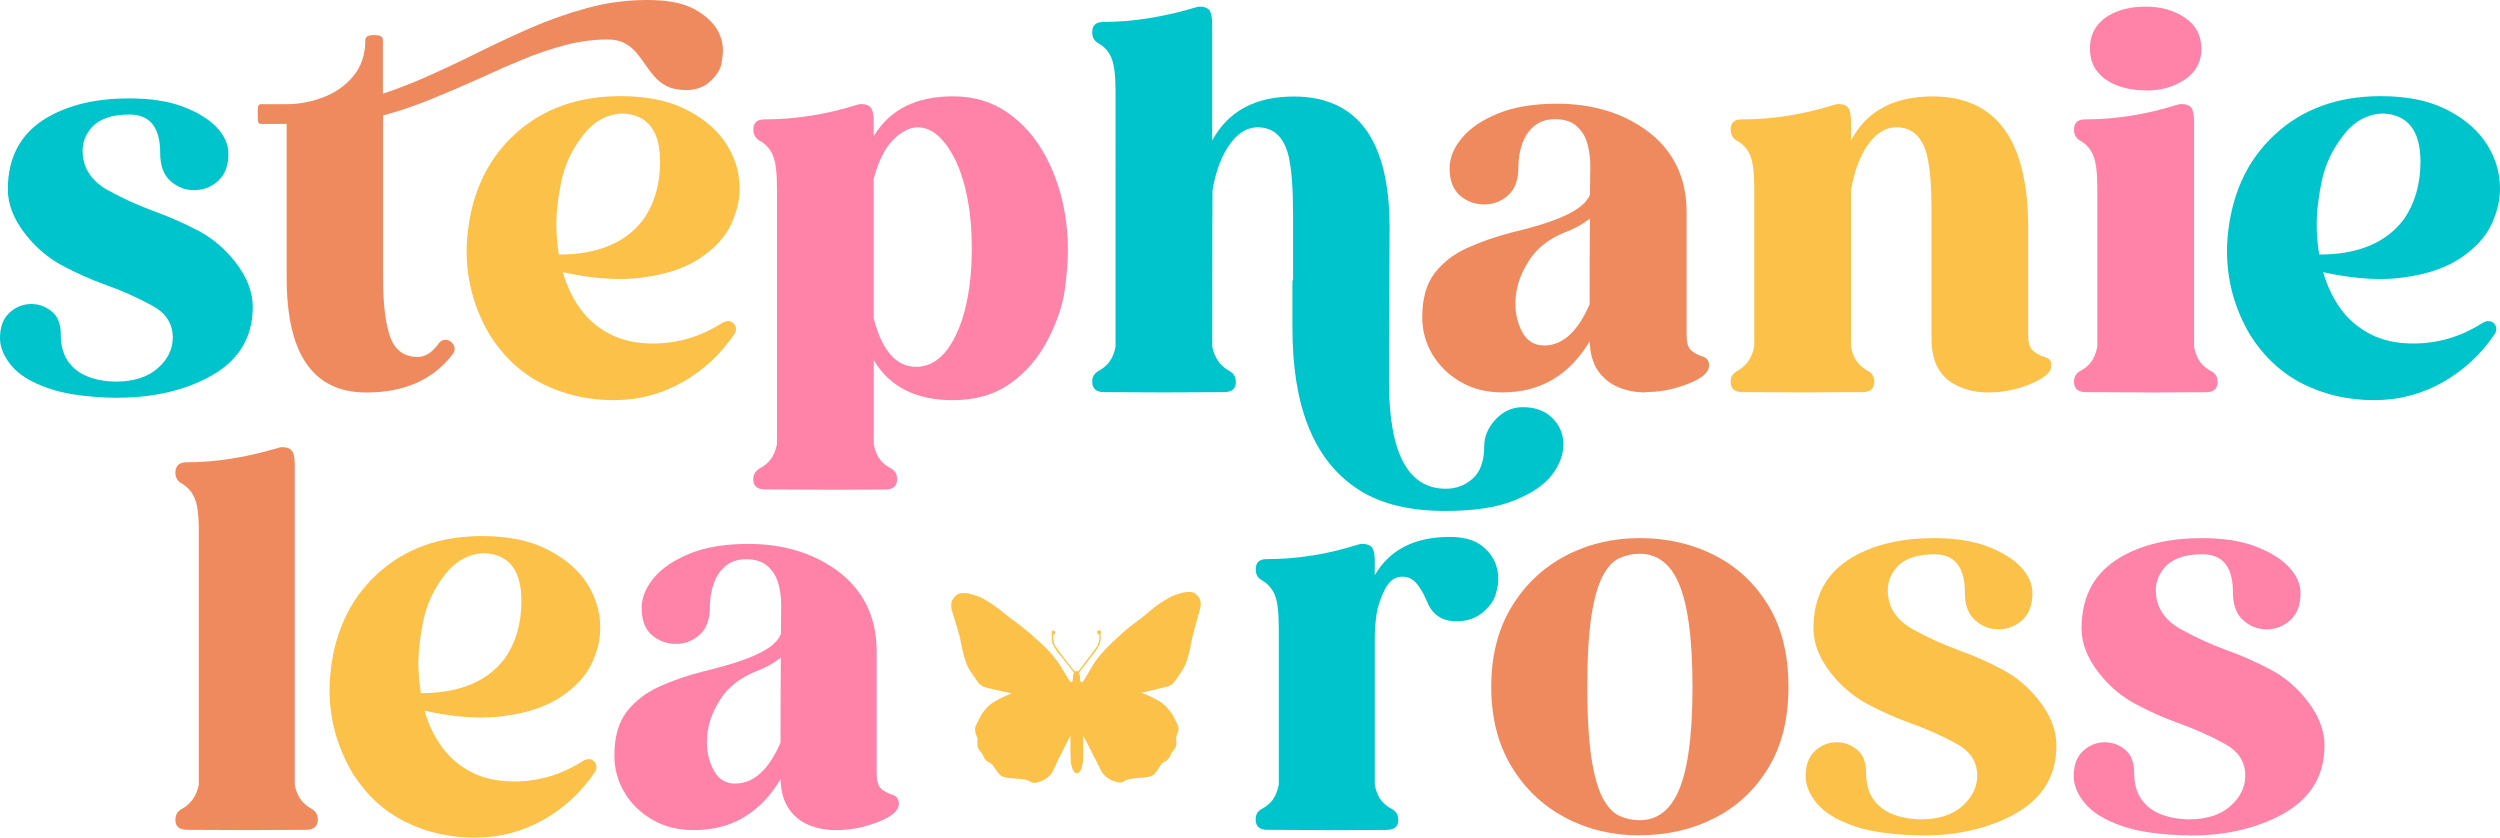 <svg xmlns="http://www.w3.org/2000/svg" id="Layer_1" data-name="Layer 1" viewBox="0 0 267.83 89.74"><defs><style>      .cls-1 {        fill: #ff83a9;      }      .cls-1, .cls-2, .cls-3, .cls-4 {        stroke-width: 0px;      }      .cls-2 {        fill: #ef8a5e;      }      .cls-3 {        fill: #fcc149;      }      .cls-4 {        fill: #00c4cc;      }    </style></defs><path class="cls-4" d="m12.58,42.62c-3.09-.04-5.55-.38-7.39-1.02-1.84-.64-3.16-1.45-3.98-2.44C.41,38.18,0,37.2,0,36.22,0,35.03.34,34.12,1.02,33.5c.68-.62,1.46-.93,2.33-.93.81,0,1.54.26,2.19.79.65.53.97,1.33.97,2.41,0,1.2.25,2.17.76,2.91.51.74,1.2,1.29,2.09,1.64.88.36,1.89.54,3.03.56,1.93,0,3.43-.48,4.51-1.43,1.08-.95,1.61-2.05,1.61-3.29,0-1.48-.73-2.62-2.19-3.41-1.58-.87-3.24-1.61-4.97-2.22-1.63-.59-3.19-1.28-4.69-2.09-1.5-.8-2.81-1.91-3.93-3.34-1.26-1.6-1.89-3.21-1.89-4.81,0-3.49,1.41-6.06,4.23-7.71,2.34-1.36,5.26-2.04,8.77-2.04,2.25,0,4.17.29,5.74.88,1.57.59,2.78,1.33,3.63,2.22.84.89,1.26,1.84,1.26,2.83,0,1.26-.36,2.22-1.08,2.89-.72.67-1.59,1.01-2.61,1.01-.93,0-1.77-.32-2.51-.97-.74-.65-1.11-1.65-1.11-3.02,0-2.74-1.1-4.11-3.29-4.11-1.91,0-3.28.49-4.11,1.46-.61.73-.91,1.53-.91,2.41,0,1.83.92,3.25,2.77,4.27,1.58.87,3.24,1.63,4.97,2.25,1.62.59,3.18,1.28,4.68,2.07,1.49.79,2.8,1.9,3.92,3.32,1.26,1.6,1.89,3.22,1.89,4.84,0,3.45-1.68,6.01-5.03,7.68-2.7,1.36-5.86,2.04-9.48,2.04Z"></path><path class="cls-2" d="m41.04,29.77c0,2.84.26,4.97.78,6.37.52,1.4,1.5,2.1,2.94,2.1.81,0,1.56-.49,2.25-1.46.18-.24.41-.37.67-.37.41,0,.71.18.91.55.08.12.12.25.12.4,0,.18-.07.38-.21.58-2.09,2.74-5.18,4.11-9.26,4.11-5.69,0-8.53-4.09-8.53-12.28V13.28h-2.77c-.1,0-.18-.04-.24-.12-.06-.08-.09-.4-.09-.94s.03-.86.09-.94c.06-.08.14-.12.24-.12h2.77c1.3,0,2.6-.24,3.9-.73,1.3-.49,2.38-1.24,3.24-2.27.86-1.03,1.29-2.33,1.29-3.91,0-.32.31-.49.94-.49s.94.16.94.49v5.79c1.42-.47,2.84-1.02,4.27-1.64,1.81-.79,3.64-1.65,5.48-2.56,1.95-.97,3.93-1.9,5.94-2.79,2.01-.88,4.07-1.61,6.17-2.18C65,.28,67.15,0,69.34,0s3.81.32,5.03.97c2.05,1.12,3.08,2.62,3.08,4.51,0,.26-.05.7-.15,1.31-.1.61-.49,1.24-1.17,1.89-.68.65-1.55.97-2.61.97-.83,0-1.52-.14-2.06-.41-.54-.27-.99-.62-1.36-1.05s-.7-.87-1.01-1.33c-.3-.46-.63-.88-.97-1.28-.35-.4-.76-.72-1.23-.97-.48-.25-1.07-.38-1.78-.38-1.5,0-3.01.2-4.52.59-1.51.4-3.04.91-4.59,1.55-1.54.64-3.11,1.33-4.69,2.06-1.75.79-3.53,1.55-5.36,2.29-1.6.65-3.24,1.2-4.91,1.65v17.4Z"></path><path class="cls-3" d="m65.75,42.87c-2.74,0-5.26-.57-7.56-1.71-2.3-1.14-4.19-2.88-5.7-5.24-1.67-2.82-2.5-5.84-2.5-9.05,0-.45.02-.9.06-1.37.39-4.61,2.07-8.3,5.04-11.06,2.98-2.76,6.77-4.14,11.38-4.14,2.66,0,4.91.43,6.73,1.29,1.83.86,3.25,1.98,4.27,3.34,1.18,1.6,1.77,3.37,1.77,5.3,0,1.26-.32,2.55-.94,3.87-.63,1.32-1.73,2.5-3.29,3.55-1.56,1.05-3.58,1.73-6.03,2.06-.81.12-1.67.18-2.56.18-1.85,0-3.89-.24-6.12-.73.41,1.44,1.02,2.74,1.84,3.88.82,1.15,1.88,2.06,3.18,2.74,1.3.68,2.84,1.02,4.63,1.02,2.64,0,5.11-.73,7.4-2.19.22-.14.45-.21.67-.21.16,0,.31.05.46.15.24.18.37.43.37.73,0,.14-.04.28-.12.43-1.48,2.21-3.36,3.96-5.62,5.24-2.27,1.28-4.72,1.92-7.36,1.92Zm-5.88-15.6c4.14,0,7.16-1.25,9.05-3.75,1.2-1.73,1.8-3.79,1.8-6.18,0-3.33-1.34-5.06-4.02-5.18-1.69.06-3.11.85-4.28,2.38-1.17,1.52-1.93,3.16-2.29,4.92-.36,1.76-.53,3.27-.53,4.52,0,1.1.09,2.19.27,3.29Z"></path><path class="cls-1" d="m88.41,52.46l-6.43-.03c-.85,0-1.28-.36-1.28-1.07,0-.53.23-.92.69-1.17.46-.25.84-.57,1.16-.96.31-.39.54-.93.69-1.65v-27.42c0-1.69-.15-2.87-.46-3.56-.3-.69-.8-1.22-1.49-1.58-.39-.26-.58-.65-.58-1.16,0-.71.4-1.07,1.19-1.07,3.27,0,6.53-.51,9.78-1.52.2-.08.4-.12.58-.12.47,0,.81.13,1.02.38s.32.75.32,1.48v1.58c1.71-2.84,4.53-4.27,8.47-4.27,2.27,0,4.24.59,5.91,1.77,1.67,1.18,3.02,2.73,4.05,4.66,1.58,2.99,2.38,6.37,2.38,10.15,0,1.06-.11,2.42-.33,4.1-.22,1.68-.83,3.48-1.83,5.41-1,1.93-2.34,3.49-4.02,4.68-1.69,1.19-3.74,1.78-6.15,1.78-3.94,0-6.76-1.42-8.47-4.27v8.99c.14.71.37,1.26.67,1.65.3.39.71.71,1.22.97.41.26.61.64.61,1.13,0,.73-.42,1.1-1.25,1.1l-6.43.03Zm9.72-13.16c2.15,0,3.8-1.69,4.94-5.06.69-2.13,1.04-4.68,1.04-7.65,0-3.72-.56-6.81-1.68-9.29-1.2-2.44-2.57-3.66-4.11-3.66-.85,0-1.73.44-2.62,1.33-.89.88-1.59,2.28-2.1,4.19v14.93c.89,3.47,2.41,5.21,4.54,5.21Z"></path><path class="cls-4" d="m138.53,30.01v-6.92c0-2.8-.15-4.89-.46-6.28-.49-2.11-1.6-3.17-3.35-3.17-1.12,0-2.11.61-2.99,1.84-.87,1.23-1.48,2.86-1.83,4.89-.02.06-.03,5.65-.03,16.76.24,1.22.87,2.1,1.89,2.65.43.24.64.63.64,1.16,0,.71-.43,1.07-1.28,1.07l-6.43.03-6.4-.03c-.85,0-1.28-.38-1.28-1.13,0-.47.2-.83.61-1.1,1.06-.55,1.69-1.43,1.89-2.65V9.72c0-1.69-.15-2.87-.46-3.56-.3-.69-.79-1.22-1.46-1.58-.39-.24-.58-.62-.58-1.13,0-.73.4-1.1,1.19-1.1,3.17,0,6.53-.54,10.08-1.61l.27-.03c.47,0,.8.13,1.01.38.2.25.3.75.3,1.48v12.49c1.71-3.15,4.62-4.72,8.74-4.72,6.78,0,10.21,4.6,10.27,13.8-.02,7.96-.04,12.29-.06,12.98v3.81c0,7.62,2.03,11.43,6.09,11.43,1.12,0,2.08-.37,2.89-1.1.81-.73,1.22-1.9,1.22-3.5,0-1.02.41-1.96,1.22-2.83.81-.87,1.79-1.31,2.92-1.31,1.3,0,2.34.38,3.12,1.13.78.75,1.19,1.68,1.23,2.77,0,1.16-.41,2.27-1.22,3.34-.81,1.07-2.15,1.98-4.01,2.74-1.86.76-4.34,1.14-7.45,1.14-4,0-7.2-.83-9.6-2.5-4.51-3.09-6.76-8.78-6.76-17.09v-4.9c0-.08.01-.15.03-.21Z"></path><path class="cls-2" d="m176.28,42.04c-1.04,0-2-.18-2.89-.55-.89-.37-1.62-.95-2.18-1.75-.56-.8-.86-1.86-.9-3.18-2.19,3.66-5.31,5.48-9.35,5.48-1.71,0-3.2-.38-4.49-1.13-1.29-.75-2.3-1.74-3.02-2.95-.72-1.22-1.08-2.54-1.08-3.96,0-2.01.44-3.59,1.33-4.74.88-1.15,2.05-2.05,3.49-2.7,1.44-.65,3.02-1.2,4.72-1.65,3.21-.75,5.48-1.54,6.82-2.38.81-.49,1.35-1.05,1.61-1.68.02-1.02.03-2.06.03-3.14,0-.77-.1-1.53-.3-2.29-.2-.75-.58-1.38-1.14-1.89-.56-.51-1.34-.76-2.33-.76-.91,0-1.66.24-2.24.73-.58.49-1.01,1.12-1.28,1.9s-.41,1.62-.41,2.51c0,1.36-.37,2.37-1.11,3.02-.74.65-1.59.97-2.54.97-1.02,0-1.89-.32-2.62-.96-.73-.64-1.1-1.61-1.1-2.91,0-1.12.44-2.2,1.33-3.26.88-1.06,2.18-1.93,3.88-2.62,1.71-.69,3.8-1.04,6.28-1.04,3.7,0,6.86.92,9.48,2.77,2.94,2.11,4.42,5.06,4.42,8.84v13.16c0,.79.15,1.34.46,1.63.3.29.75.53,1.34.72.41.16.61.47.61.91,0,.87-1.04,1.63-3.11,2.28-1.18.39-2.41.58-3.69.58Zm-10.85-5.03c1.97,0,3.6-1.47,4.87-4.42,0-4.12.01-7.18.03-9.17-.85.65-1.79,1.16-2.8,1.52-1.69.71-2.94,1.72-3.75,3.02-.95,1.48-1.43,3.01-1.43,4.57,0,1.14.25,2.17.76,3.09.51.92,1.28,1.39,2.32,1.39Z"></path><path class="cls-3" d="m212.9,42.04c-1.04,0-2.01-.19-2.92-.58-2.03-.83-3.05-2.53-3.05-5.09v-13.74c0-2.56-.15-4.52-.46-5.88-.49-2.07-1.59-3.11-3.32-3.11-1.14,0-2.14.61-3.02,1.84-.87,1.23-1.48,2.86-1.83,4.89v16.76c.2,1.22.83,2.1,1.89,2.65.41.26.61.63.61,1.1,0,.75-.43,1.13-1.28,1.13l-6.4.03-6.43-.03c-.85,0-1.28-.36-1.28-1.07,0-.53.21-.91.64-1.16,1.02-.55,1.65-1.43,1.89-2.65v-16.97c0-1.69-.15-2.87-.46-3.56-.3-.69-.8-1.22-1.49-1.58-.39-.26-.58-.65-.58-1.16,0-.71.4-1.07,1.19-1.07,3.27,0,6.53-.51,9.78-1.52.2-.08.4-.12.58-.12.47,0,.81.13,1.02.38s.32.75.32,1.48v2.04c1.67-3.15,4.58-4.72,8.74-4.72,6.76,0,10.18,4.6,10.24,13.8v11.79c0,.79.17,1.34.5,1.65.34.3.81.55,1.42.73.37.14.55.39.55.73,0,.02,0,.14-.02.37-.01.22-.19.49-.53.79-.59.49-1.47.92-2.64,1.3-1.17.38-2.39.56-3.67.56Z"></path><path class="cls-1" d="m229.87,42.04l-6.43-.03c-.83,0-1.25-.38-1.25-1.13,0-.49.2-.85.61-1.1.51-.26.91-.59,1.22-.99.3-.4.53-.95.67-1.66v-16.97c0-1.69-.15-2.87-.46-3.56-.3-.69-.79-1.22-1.46-1.58-.39-.24-.58-.62-.58-1.13,0-.73.4-1.1,1.19-1.1,3.27,0,6.54-.52,9.81-1.55.16-.06.34-.09.52-.09.49,0,.83.13,1.04.38.2.25.3.75.3,1.48v24.13c.14.71.37,1.26.67,1.66.3.4.71.73,1.22.99.43.24.64.63.64,1.16,0,.71-.43,1.07-1.28,1.07l-6.43.03Zm0-32.36c-1.1,0-2.1-.17-3-.5-.9-.34-1.63-.83-2.16-1.49-.54-.66-.81-1.49-.81-2.48s.27-1.85.81-2.51c.54-.66,1.26-1.16,2.16-1.49.9-.34,1.9-.5,3-.5,1.65,0,3.05.4,4.22,1.2,1.17.8,1.75,1.9,1.75,3.31s-.58,2.5-1.75,3.29c-1.17.79-2.57,1.19-4.22,1.19Z"></path><path class="cls-4" d="m254.34,42.87c-2.74,0-5.26-.57-7.56-1.71-2.3-1.14-4.19-2.88-5.7-5.24-1.67-2.82-2.5-5.84-2.5-9.05,0-.45.02-.9.06-1.37.39-4.61,2.07-8.3,5.04-11.06,2.98-2.76,6.77-4.14,11.38-4.14,2.66,0,4.91.43,6.73,1.29,1.83.86,3.25,1.98,4.27,3.34,1.18,1.6,1.77,3.37,1.77,5.3,0,1.26-.32,2.55-.94,3.87-.63,1.32-1.73,2.5-3.29,3.55-1.56,1.05-3.58,1.73-6.03,2.06-.81.12-1.67.18-2.56.18-1.85,0-3.89-.24-6.12-.73.41,1.44,1.02,2.74,1.84,3.88.82,1.15,1.88,2.06,3.18,2.74,1.3.68,2.84,1.02,4.63,1.02,2.64,0,5.11-.73,7.4-2.19.22-.14.45-.21.67-.21.16,0,.31.05.46.15.24.18.37.43.37.73,0,.14-.04.28-.12.43-1.48,2.21-3.36,3.96-5.62,5.24-2.27,1.28-4.72,1.92-7.36,1.92Zm-5.88-15.6c4.14,0,7.16-1.25,9.05-3.75,1.2-1.73,1.8-3.79,1.8-6.18,0-3.33-1.34-5.06-4.02-5.18-1.69.06-3.11.85-4.28,2.38-1.17,1.52-1.93,3.16-2.29,4.92-.36,1.76-.53,3.27-.53,4.52,0,1.1.09,2.19.27,3.29Z"></path><path class="cls-3" d="m128.55,64.2c-.07-.16-.18-.3-.3-.43-.09-.09-.19-.16-.29-.23-.17-.11-.36-.12-.55-.12-.34,0-.66.04-.98.15-.29.1-.6.18-.88.31-.31.14-.6.33-.9.51-.36.21-.7.45-1.03.71-.14.11-.28.23-.42.35-.28.23-.55.47-.83.69-.42.33-.85.64-1.27.96-.22.17-.43.35-.64.53-.02.01-.03.03-.05.04-.26.23-.51.47-.76.7-.17.16-.35.32-.52.47-.11.1-.21.22-.32.33-.16.16-.32.31-.47.47-.05.05-.09.12-.14.17-.1.11-.2.22-.3.33-.1.11-.17.24-.27.35-.18.21-.34.44-.49.67-.14.23-.27.46-.41.7-.18.31-.37.63-.56.94-.05.09-.11.17-.18.25-.07.08-.15.07-.21-.02-.04-.05-.06-.12-.07-.19-.02-.1-.01-.2-.01-.31,0-.12-.02-.23-.08-.33l-.05-.1c.08-.11.16-.2.24-.31.27-.36.55-.72.83-1.09.27-.35.55-.68.8-1.04.14-.19.24-.4.34-.61.12-.24.14-.5.15-.76,0-.1-.01-.2-.03-.3-.01-.06-.02-.1.02-.15.06-.08.03-.21-.05-.27-.08-.07-.16-.07-.25,0-.08.06-.13.14-.05.26.03.05.08.09.13.13.02.02.05.03.05.05.02.07.04.14.04.21-.01.24-.04.48-.13.71-.02.06-.03.14-.06.19-.09.15-.18.3-.29.44-.19.26-.39.52-.58.77-.27.35-.54.7-.8,1.06-.14.19-.28.38-.45.56-.1-.09-.21-.07-.32,0-.11-.12-.22-.24-.31-.36-.44-.56-.88-1.13-1.31-1.69-.18-.24-.35-.5-.52-.75-.01-.01-.02-.03-.03-.05-.07-.26-.16-.52-.17-.79,0-.09,0-.18.03-.26,0-.02.03-.04.05-.06.04-.04.1-.08.13-.13.06-.11.02-.22-.1-.28-.09-.05-.2,0-.26.09-.02.03-.03.06-.02.08.01.07.03.14.05.2,0,.06-.02.13-.02.19,0,.11,0,.22,0,.33,0,.28.09.53.22.76.19.35.42.67.67.97.11.13.22.26.33.39.18.22.36.44.53.67.22.28.43.55.65.83-.12.16-.15.34-.13.53,0,.03,0,.06,0,.09-.02.09-.02.18-.05.26-.05.13-.17.14-.26.04-.06-.07-.12-.15-.17-.24-.08-.13-.15-.26-.23-.38-.14-.23-.27-.45-.41-.68-.14-.22-.27-.46-.42-.67-.2-.28-.41-.55-.63-.82-.16-.2-.33-.39-.51-.58-.19-.2-.38-.39-.58-.57-.23-.22-.46-.43-.7-.64-.25-.22-.49-.45-.75-.66-.19-.16-.38-.31-.57-.47-.32-.25-.64-.51-.97-.75-.26-.19-.53-.37-.78-.58-.16-.13-.34-.26-.5-.39-.13-.1-.24-.21-.37-.31-.1-.08-.2-.15-.3-.22-.18-.13-.35-.26-.53-.37-.21-.14-.43-.27-.65-.4-.26-.16-.52-.3-.81-.4-.27-.09-.54-.18-.82-.25-.28-.08-.57-.11-.86-.08-.15.01-.3.02-.43.09-.24.13-.42.31-.56.54-.06.1-.12.21-.15.32-.06.29-.05.58.03.86.14.49.29.98.44,1.46.07.23.14.45.21.68.16.59.31,1.17.42,1.77.07.39.16.78.28,1.16.07.21.12.43.2.63.15.38.35.74.59,1.07.22.3.42.61.63.92.24.34.59.55,1,.64.44.1.87.2,1.31.3.28.07.57.13.86.19.15.03.29.05.44.08-.03.04-.07.06-.11.08-.23.1-.45.19-.68.29-.19.09-.37.19-.56.28-.49.24-.96.54-1.32.96-.19.22-.38.43-.52.67-.23.39-.42.8-.62,1.2-.02.04-.04.09-.05.14-.07.3-.01.59.1.87.08.19.16.38.13.6-.02.16,0,.32,0,.48,0,.22.08.42.24.59.04.04.07.08.1.12.12.13.22.28.28.45.12.32.33.57.64.71.19.08.33.21.44.37.16.22.31.45.47.67.2.29.46.49.81.55.13.02.27.05.4.06.42.04.83.06,1.24.1.28.03.57.06.83.19.14.07.27.14.42.2.07.03.16.05.23.04.32-.05.63-.13.92-.28.1-.05.19-.11.29-.17.23-.14.43-.32.59-.54.17-.22.28-.47.39-.73.12-.27.24-.53.37-.8.11-.23.25-.46.36-.69.23-.46.46-.93.69-1.39.08-.16.17-.32.25-.48.01.11,0,.22,0,.33,0,.35,0,.7,0,1.06,0,.43.02.87.03,1.3,0,.3.1.59.19.87.05.15.13.29.24.4.12.12.34.12.46,0,.09-.1.16-.2.21-.32.16-.41.23-.83.23-1.27,0-.43,0-.86,0-1.29,0-.31,0-.63-.01-.94,0-.04,0-.08,0-.12.13.21.25.42.36.64.23.45.45.91.69,1.36.24.44.47.89.68,1.34.1.22.21.45.35.65.22.33.55.55.9.74.24.13.5.18.76.26.21.06.41.04.59-.09.03-.03.07-.04.11-.06.16-.06.31-.15.48-.18.33-.06.66-.11,1-.14.36-.03.71-.04,1.07-.11.28-.05.53-.16.72-.38.09-.1.17-.21.24-.33.14-.2.27-.41.42-.61.08-.12.19-.22.32-.28.33-.14.56-.39.68-.72.08-.22.21-.41.36-.58.13-.14.21-.3.25-.49.04-.22.02-.44,0-.66,0-.09,0-.19.02-.27.05-.18.13-.35.18-.53.07-.26.07-.53-.06-.78-.1-.19-.2-.39-.3-.58-.14-.26-.26-.54-.45-.77-.05-.06-.1-.12-.15-.17-.19-.23-.36-.47-.61-.62,0,0-.02-.01-.02-.02-.14-.16-.31-.26-.49-.36-.28-.15-.57-.29-.85-.44-.24-.12-.48-.24-.73-.32-.08-.03-.16-.06-.24-.09,0-.01,0-.02,0-.03.14-.03.27-.05.41-.08.29-.06.57-.13.86-.2.18-.04.36-.1.54-.14.29-.07.57-.13.86-.2.37-.1.68-.29.9-.61.12-.17.24-.34.35-.52.15-.22.31-.44.45-.67.23-.38.42-.77.53-1.2.1-.39.24-.77.31-1.17.06-.31.1-.61.17-.91.11-.47.23-.93.35-1.4.07-.24.13-.49.2-.74.09-.31.18-.61.27-.92.1-.31.17-.63.11-.97-.02-.1-.04-.21-.08-.3Z"></path><g><path class="cls-2" d="m26.44,88.93l-6.38-.03c-.85,0-1.27-.35-1.27-1.06,0-.52.21-.91.64-1.15,1.01-.54,1.63-1.42,1.87-2.63v-27.21c0-1.67-.16-2.85-.47-3.54-.31-.68-.8-1.21-1.47-1.57-.38-.26-.57-.62-.57-1.09,0-.75.39-1.12,1.18-1.12,3.14,0,6.48-.53,10.01-1.6l.27-.03c.46,0,.8.13,1.01.38.21.25.32.74.32,1.47v34.31c.2,1.21.83,2.09,1.87,2.63.4.26.6.62.6,1.09,0,.75-.42,1.12-1.27,1.12l-6.35.03Z"></path><path class="cls-3" d="m50.93,89.74c-2.72,0-5.22-.56-7.5-1.69-2.28-1.13-4.16-2.86-5.65-5.2-1.65-2.8-2.48-5.79-2.48-8.98,0-.44.02-.9.06-1.36.38-4.57,2.05-8.23,5-10.97,2.95-2.74,6.72-4.11,11.29-4.11,2.64,0,4.87.43,6.68,1.29,1.81.86,3.22,1.96,4.23,3.31,1.17,1.59,1.75,3.35,1.75,5.26,0,1.25-.31,2.53-.94,3.84-.63,1.31-1.71,2.48-3.27,3.52-1.55,1.04-3.55,1.72-5.99,2.04-.81.12-1.65.18-2.54.18-1.83,0-3.86-.24-6.08-.73.4,1.43,1.01,2.72,1.83,3.85.82,1.14,1.87,2.05,3.16,2.72,1.29.68,2.82,1.01,4.6,1.01,2.62,0,5.07-.73,7.35-2.18.22-.14.44-.21.67-.21.16,0,.31.05.45.15.24.18.36.42.36.73,0,.14-.04.28-.12.42-1.47,2.2-3.33,3.93-5.58,5.2-2.25,1.27-4.68,1.9-7.3,1.9Zm-5.83-15.48c4.11,0,7.1-1.24,8.98-3.72,1.19-1.71,1.78-3.76,1.78-6.14,0-3.31-1.33-5.02-3.99-5.14-1.67.06-3.09.85-4.25,2.36-1.16,1.51-1.91,3.14-2.27,4.88-.35,1.74-.53,3.24-.53,4.49,0,1.09.09,2.18.27,3.27Z"></path><path class="cls-1" d="m89.54,88.93c-1.03,0-1.99-.18-2.87-.54-.89-.36-1.61-.94-2.16-1.74-.55-.8-.85-1.85-.89-3.16-2.18,3.63-5.27,5.44-9.28,5.44-1.69,0-3.18-.37-4.46-1.12-1.28-.75-2.28-1.72-2.99-2.93-.72-1.21-1.07-2.52-1.07-3.93,0-2,.44-3.56,1.32-4.7s2.03-2.03,3.46-2.68c1.43-.65,2.99-1.19,4.69-1.63,3.18-.75,5.44-1.53,6.77-2.36.81-.48,1.34-1.04,1.6-1.66.02-1.01.03-2.05.03-3.11,0-.77-.1-1.52-.3-2.27-.2-.75-.58-1.37-1.13-1.87-.55-.5-1.33-.76-2.31-.76-.91,0-1.65.24-2.22.73-.57.48-1,1.11-1.27,1.89-.27.78-.41,1.61-.41,2.49,0,1.35-.37,2.35-1.1,2.99-.74.65-1.58.97-2.52.97-1.01,0-1.87-.32-2.6-.95-.73-.63-1.09-1.6-1.09-2.89,0-1.11.44-2.19,1.32-3.24.88-1.05,2.16-1.91,3.85-2.6,1.69-.68,3.77-1.03,6.23-1.03,3.67,0,6.8.92,9.4,2.75,2.92,2.1,4.38,5.02,4.38,8.77v13.06c0,.79.15,1.33.45,1.62.3.29.75.53,1.33.71.4.16.6.46.6.91,0,.87-1.03,1.62-3.08,2.27-1.17.38-2.39.57-3.66.57Zm-10.76-4.99c1.95,0,3.57-1.46,4.84-4.38,0-4.09.01-7.12.03-9.1-.85.65-1.77,1.15-2.78,1.51-1.67.71-2.91,1.7-3.72,2.99-.95,1.47-1.42,2.98-1.42,4.54,0,1.13.25,2.15.76,3.07.5.92,1.27,1.38,2.3,1.38Z"></path></g><path class="cls-4" d="m142.14,88.93l-6.38-.03c-.83,0-1.24-.37-1.24-1.12,0-.48.2-.85.6-1.09.5-.26.91-.59,1.21-.98.3-.39.52-.94.67-1.65v-16.84c0-1.67-.15-2.85-.45-3.54-.3-.68-.79-1.21-1.45-1.57-.38-.24-.57-.61-.57-1.12,0-.73.38-1.09,1.15-1.09,3.27,0,6.52-.51,9.76-1.54.16-.06.33-.09.51-.09.48,0,.83.13,1.03.38.2.25.3.74.3,1.47v1.51c1.59-2.74,4.27-4.11,8.04-4.11,1.43,0,2.56.3,3.39.91,1.21.93,1.81,2.14,1.81,3.63,0,.44-.1,1-.3,1.66-.2.66-.67,1.31-1.41,1.92-.74.61-1.67.92-2.8.92-1.49,0-2.53-.68-3.11-2.06-.34-.83-.72-1.49-1.13-1.98-.41-.49-.92-.74-1.53-.74-.81,0-1.44.47-1.9,1.41-.46.94-.76,1.83-.88,2.69-.12.86-.18,1.78-.18,2.77v15.42c.14.71.36,1.26.67,1.65.3.39.71.72,1.21.98.42.24.64.62.64,1.15,0,.71-.42,1.06-1.27,1.06l-6.38.03Z"></path><path class="cls-2" d="m175.67,89.5c-2.92,0-5.59-.64-8-1.92-2.41-1.28-4.33-3.11-5.76-5.49-1.43-2.38-2.15-5.21-2.15-8.5s.71-6.15,2.15-8.53c1.43-2.38,3.35-4.21,5.76-5.49s5.07-1.92,8-1.92,5.59.61,8,1.83c2.41,1.22,4.33,3.01,5.77,5.38,1.44,2.37,2.16,5.28,2.16,8.72s-.72,6.32-2.16,8.69c-1.44,2.37-3.37,4.16-5.77,5.38-2.41,1.22-5.07,1.83-8,1.83Zm0-1.63c1.75,0,3.08-.93,3.99-2.78,1.11-2.22,1.66-6.05,1.66-11.49s-.55-9.28-1.66-11.52c-.91-1.83-2.24-2.75-3.99-2.75-.79,0-1.52.16-2.19.47-.68.31-1.27.95-1.78,1.92-.51.97-.92,2.4-1.21,4.29-.29,1.89-.44,4.42-.44,7.59s.15,5.69.44,7.59c.29,1.89.7,3.33,1.21,4.29.51.97,1.11,1.61,1.78,1.92.68.31,1.41.47,2.19.47Z"></path><path class="cls-3" d="m205.93,89.5c-3.06-.04-5.51-.38-7.33-1.01-1.82-.64-3.14-1.44-3.95-2.42-.81-.98-1.21-1.95-1.21-2.92,0-1.19.34-2.09,1.01-2.71.68-.61,1.45-.92,2.31-.92.81,0,1.53.26,2.18.79.64.52.97,1.32.97,2.39,0,1.19.25,2.15.76,2.89.5.74,1.19,1.28,2.07,1.63.88.35,1.88.54,3.01.56,1.91,0,3.41-.47,4.47-1.42,1.07-.95,1.6-2.04,1.6-3.27,0-1.47-.73-2.6-2.18-3.39-1.57-.87-3.22-1.6-4.93-2.21-1.61-.58-3.16-1.27-4.66-2.07-1.49-.8-2.79-1.9-3.9-3.31-1.25-1.59-1.87-3.18-1.87-4.78,0-3.47,1.4-6.02,4.2-7.65,2.32-1.35,5.22-2.03,8.71-2.03,2.24,0,4.14.29,5.7.88,1.56.59,2.76,1.32,3.6,2.21.84.89,1.25,1.82,1.25,2.81,0,1.25-.36,2.21-1.07,2.87-.72.66-1.58,1-2.58,1-.93,0-1.76-.32-2.49-.97-.74-.64-1.1-1.64-1.1-2.99,0-2.72-1.09-4.08-3.27-4.08-1.89,0-3.26.48-4.08,1.45-.6.73-.91,1.52-.91,2.39,0,1.81.92,3.23,2.75,4.23,1.57.87,3.21,1.61,4.93,2.24,1.61.58,3.16,1.27,4.64,2.06,1.48.79,2.78,1.88,3.88,3.3,1.25,1.59,1.87,3.19,1.87,4.81,0,3.43-1.66,5.97-4.99,7.62-2.68,1.35-5.81,2.03-9.4,2.03Z"></path><path class="cls-1" d="m234.65,89.5c-3.06-.04-5.51-.38-7.33-1.01-1.82-.64-3.14-1.44-3.95-2.42-.81-.98-1.21-1.95-1.21-2.92,0-1.19.34-2.09,1.01-2.71.68-.61,1.45-.92,2.31-.92.81,0,1.53.26,2.18.79.64.52.97,1.32.97,2.39,0,1.19.25,2.15.76,2.89.5.74,1.19,1.28,2.07,1.63.88.35,1.88.54,3.01.56,1.91,0,3.41-.47,4.47-1.42,1.07-.95,1.6-2.04,1.6-3.27,0-1.47-.73-2.6-2.18-3.39-1.57-.87-3.22-1.6-4.93-2.21-1.61-.58-3.16-1.27-4.66-2.07-1.49-.8-2.79-1.9-3.9-3.31-1.25-1.59-1.87-3.18-1.87-4.78,0-3.47,1.4-6.02,4.2-7.65,2.32-1.35,5.22-2.03,8.71-2.03,2.24,0,4.14.29,5.7.88,1.56.59,2.76,1.32,3.6,2.21.84.89,1.25,1.82,1.25,2.81,0,1.25-.36,2.21-1.07,2.87-.72.66-1.58,1-2.58,1-.93,0-1.76-.32-2.49-.97-.74-.64-1.1-1.64-1.1-2.99,0-2.72-1.09-4.08-3.27-4.08-1.89,0-3.26.48-4.08,1.45-.6.73-.91,1.52-.91,2.39,0,1.81.92,3.23,2.75,4.23,1.57.87,3.21,1.61,4.93,2.24,1.61.58,3.16,1.27,4.64,2.06,1.48.79,2.78,1.88,3.88,3.3,1.25,1.59,1.87,3.19,1.87,4.81,0,3.43-1.66,5.97-4.99,7.62-2.68,1.35-5.81,2.03-9.4,2.03Z"></path></svg>